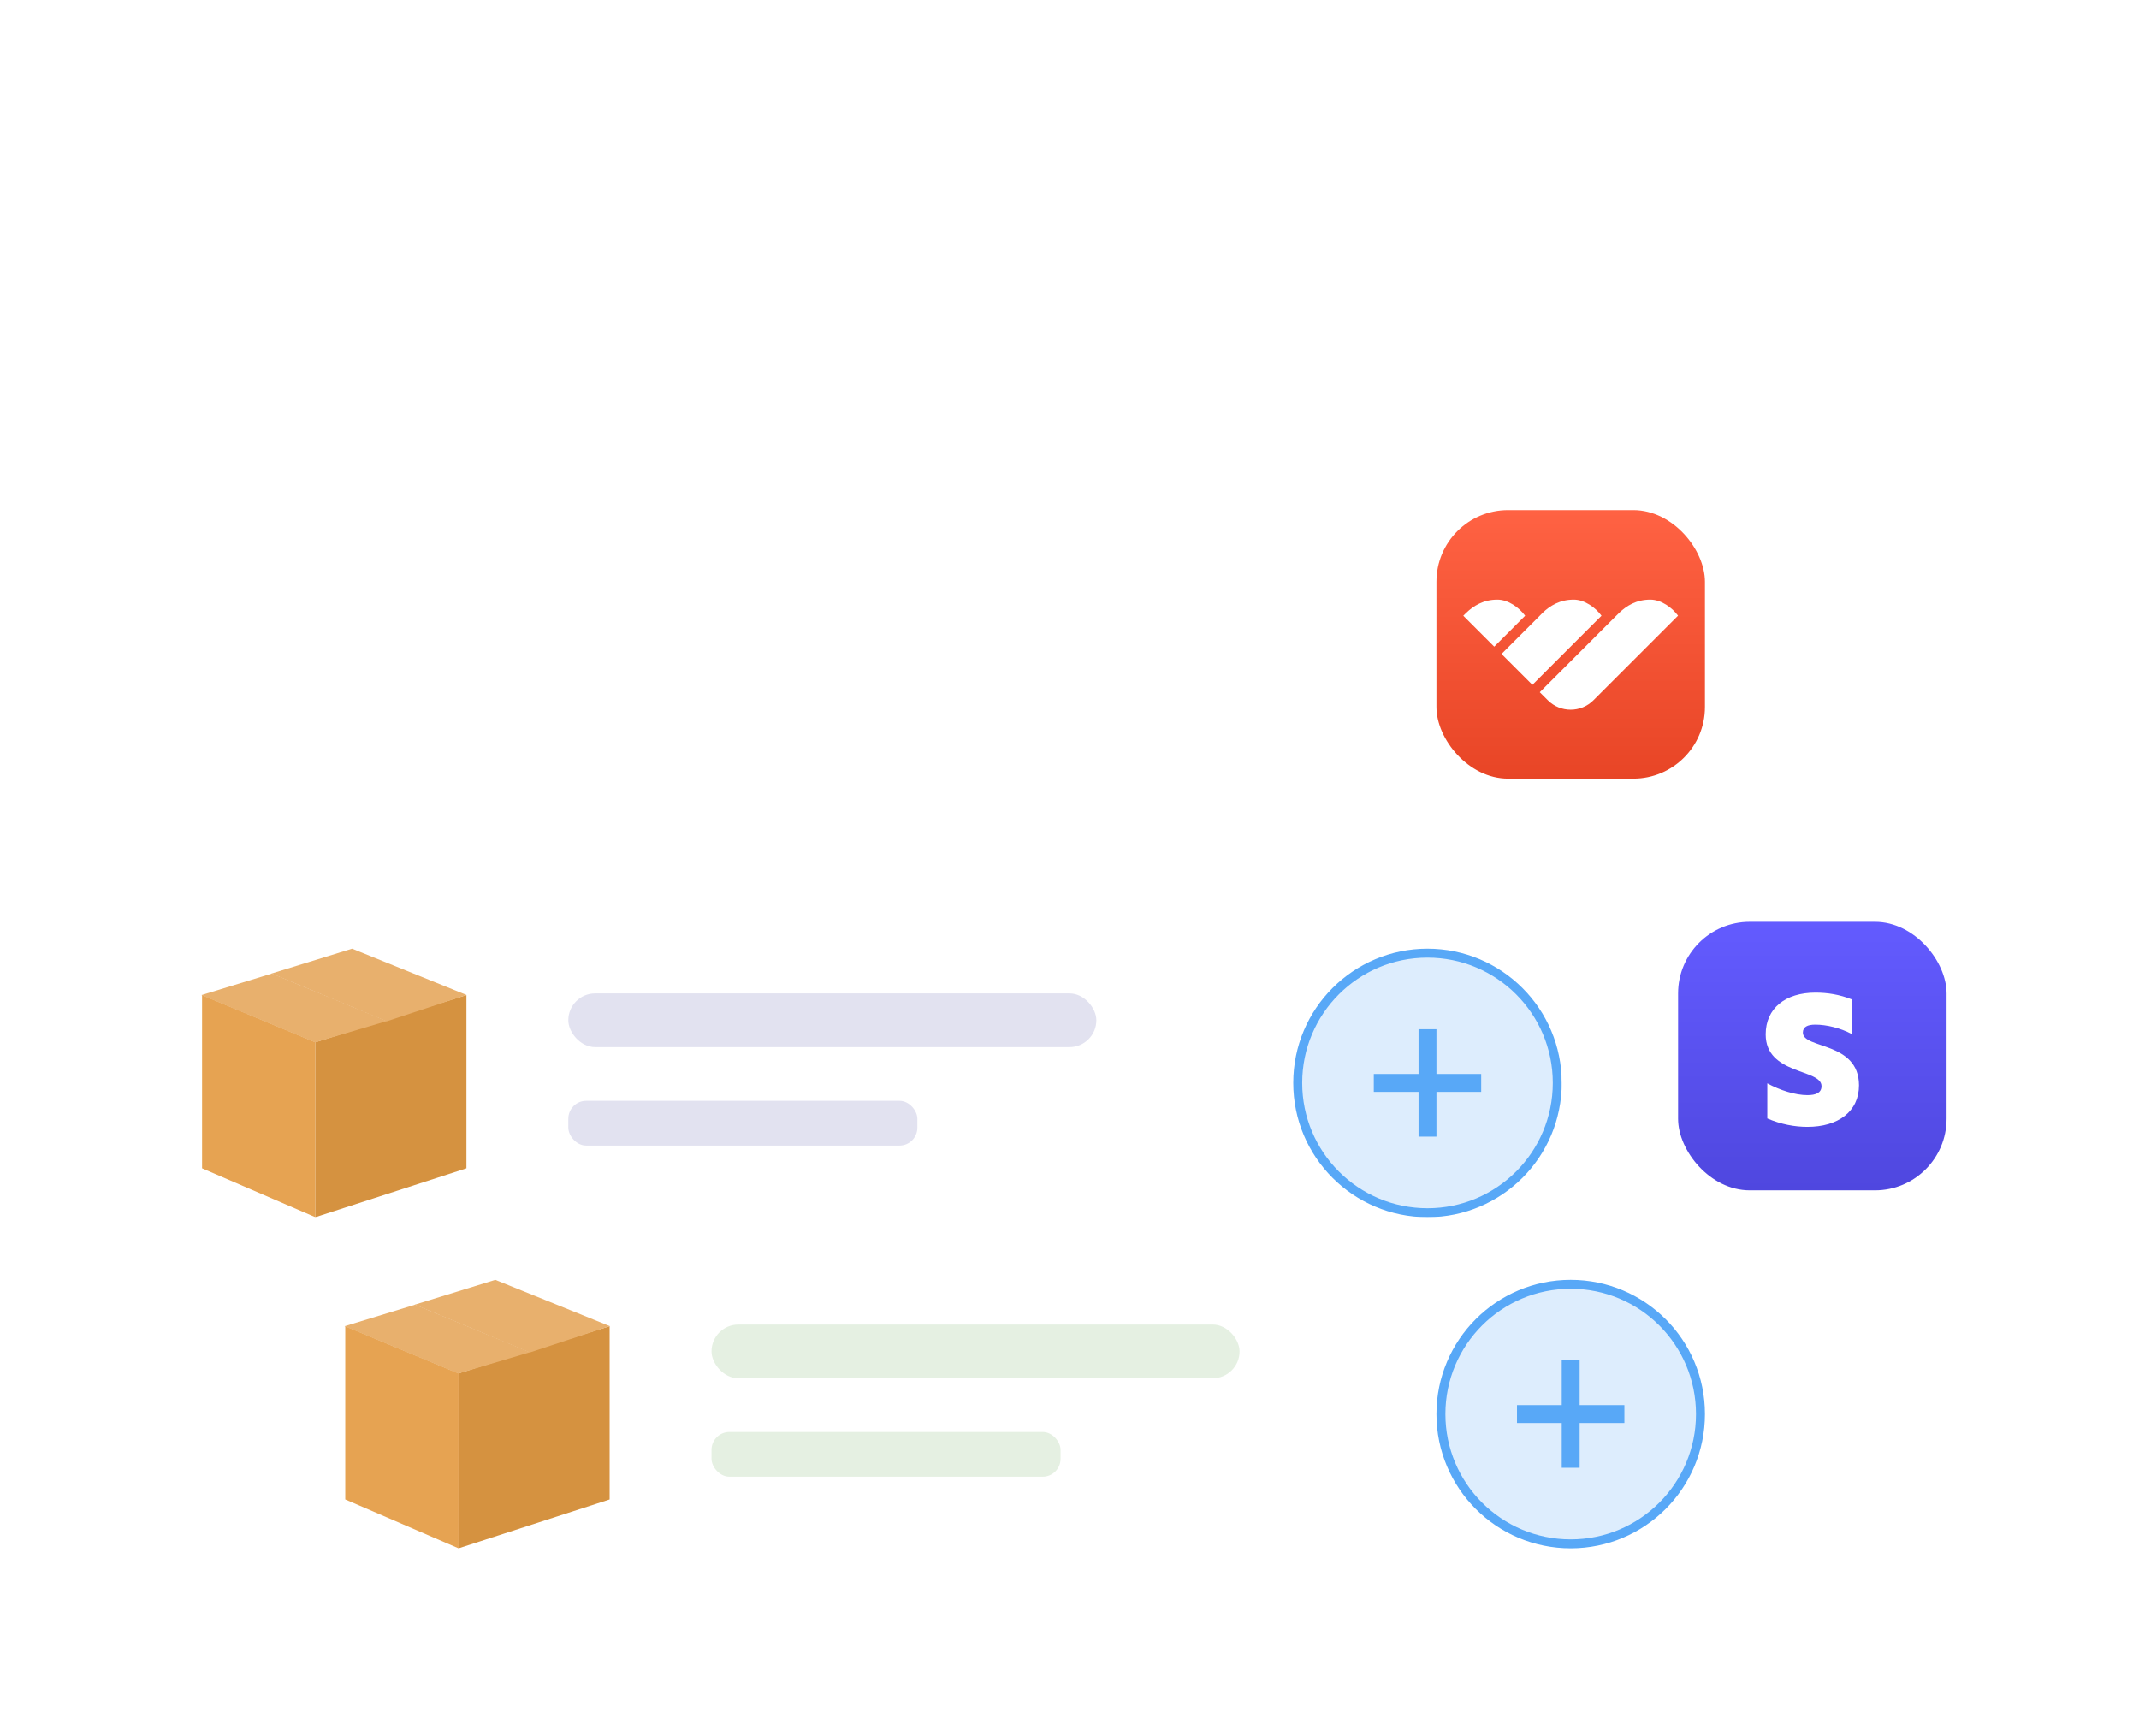 <svg width="239" height="194" viewBox="0 0 239 194" fill="none" xmlns="http://www.w3.org/2000/svg">
<g filter="url(#filter0_d_2159_669)">
<rect x="8.5" y="97" width="179" height="50" rx="6" fill="white"/>
</g>
<rect x="63.5" y="111" width="59" height="6" rx="3" fill="#E2E2F0"/>
<rect x="63.5" y="123" width="39" height="5" rx="2" fill="#E2E2F0"/>
<path d="M35.237 136L22.578 130.539V111.181L35.237 116.45V136Z" fill="#E6A352"/>
<path d="M35.235 136L52.116 130.539V111.181L35.235 116.45V136Z" fill="#D59240"/>
<path d="M22.5 111.188L30.386 108.778L43.227 114.09L35.205 116.472L22.5 111.188Z" fill="#E8B06D"/>
<path d="M30.334 108.779L39.342 106L52.129 111.175L43.203 114.118L30.334 108.779Z" fill="#E8B06D"/>
<circle cx="159.5" cy="121" r="14.5" fill="#58A8F7" fill-opacity="0.2" stroke="#58A8F7" strokeDasharray="2 2"/>
<path d="M158.5 115H160.5V120H165.5V122H160.5V127H158.5V122H153.5V120H158.5V115Z" fill="#58A8F7"/>
<g filter="url(#filter1_d_2159_669)">
<rect x="24.5" y="134" width="179" height="50" rx="6" fill="white"/>
</g>
<rect x="79.5" y="148" width="59" height="6" rx="3" fill="#E5F0E2"/>
<rect x="79.5" y="160" width="39" height="5" rx="2" fill="#E5F0E2"/>
<path d="M51.237 173L38.578 167.539V148.181L51.237 153.45V173Z" fill="#E6A352"/>
<path d="M51.235 173L68.116 167.539V148.181L51.235 153.45V173Z" fill="#D59240"/>
<path d="M38.5 148.188L46.386 145.778L59.227 151.09L51.205 153.472L38.5 148.188Z" fill="#E8B06D"/>
<path d="M46.334 145.779L55.342 143L68.129 148.175L59.203 151.118L46.334 145.779Z" fill="#E8B06D"/>
<circle cx="175.5" cy="158" r="14.5" fill="#58A8F7" fill-opacity="0.2" stroke="#58A8F7" strokeDasharray="2 2"/>
<path d="M174.5 152H176.5V157H181.5V159H176.5V164H174.5V159H169.5V157H174.5V152Z" fill="#58A8F7"/>
<g filter="url(#filter2_d_2159_669)">
<rect x="147.5" y="44" width="56" height="56" rx="28" fill="white"/>
</g>
<rect width="32" height="32" transform="translate(159.5 56)" fill="white"/>
<rect x="160.5" y="57" width="30" height="30" rx="8" fill="url(#paint0_linear_2159_669)"/>
<path d="M167.316 67C165.738 67 164.651 67.692 163.828 68.475C163.828 68.475 163.496 68.79 163.5 68.799L166.956 72.255L170.411 68.799C169.756 67.898 168.523 67 167.316 67Z" fill="white"/>
<path d="M175.848 67C174.271 67 173.184 67.692 172.361 68.475C172.361 68.475 172.057 68.781 172.043 68.799L167.772 73.071L171.222 76.521L178.943 68.799C178.289 67.898 177.056 67 175.848 67Z" fill="white"/>
<path d="M184.405 67C182.828 67 181.74 67.692 180.917 68.475C180.917 68.475 180.601 68.784 180.589 68.799L172.045 77.345L172.95 78.249C174.349 79.648 176.639 79.648 178.038 78.249L187.489 68.799H187.5C186.846 67.898 185.613 67 184.405 67Z" fill="white"/>
<g filter="url(#filter3_d_2159_669)">
<rect x="174.5" y="90" width="56" height="56" rx="28" fill="white"/>
</g>
<rect width="32" height="32" transform="translate(186.5 102)" fill="white"/>
<rect x="187.5" y="103" width="30" height="30" rx="8" fill="url(#paint1_linear_2159_669)"/>
<path fill-rule="evenodd" clip-rule="evenodd" d="M201.441 115.378C201.441 114.735 201.966 114.488 202.837 114.488C204.085 114.488 205.661 114.867 206.909 115.543V111.67C205.546 111.126 204.199 110.912 202.837 110.912C199.503 110.912 197.287 112.659 197.287 115.576C197.287 120.124 203.526 119.399 203.526 121.36C203.526 122.118 202.869 122.365 201.95 122.365C200.587 122.365 198.847 121.805 197.467 121.047V124.969C198.994 125.628 200.538 125.908 201.95 125.908C205.365 125.908 207.713 124.211 207.713 121.261C207.697 116.35 201.441 117.224 201.441 115.378Z" fill="white"/>
<defs>
<filter id="filter0_d_2159_669" x="0.5" y="91" width="195" height="66" filterUnits="userSpaceOnUse" color-interpolation-filters="sRGB">
<feFlood flood-opacity="0" result="BackgroundImageFix"/>
<feColorMatrix in="SourceAlpha" type="matrix" values="0 0 0 0 0 0 0 0 0 0 0 0 0 0 0 0 0 0 127 0" result="hardAlpha"/>
<feMorphology radius="2" operator="erode" in="SourceAlpha" result="effect1_dropShadow_2159_669"/>
<feOffset dy="2"/>
<feGaussianBlur stdDeviation="5"/>
<feComposite in2="hardAlpha" operator="out"/>
<feColorMatrix type="matrix" values="0 0 0 0 0 0 0 0 0 0 0 0 0 0 0 0 0 0 0.08 0"/>
<feBlend mode="normal" in2="BackgroundImageFix" result="effect1_dropShadow_2159_669"/>
<feBlend mode="normal" in="SourceGraphic" in2="effect1_dropShadow_2159_669" result="shape"/>
</filter>
<filter id="filter1_d_2159_669" x="16.5" y="128" width="195" height="66" filterUnits="userSpaceOnUse" color-interpolation-filters="sRGB">
<feFlood flood-opacity="0" result="BackgroundImageFix"/>
<feColorMatrix in="SourceAlpha" type="matrix" values="0 0 0 0 0 0 0 0 0 0 0 0 0 0 0 0 0 0 127 0" result="hardAlpha"/>
<feMorphology radius="2" operator="erode" in="SourceAlpha" result="effect1_dropShadow_2159_669"/>
<feOffset dy="2"/>
<feGaussianBlur stdDeviation="5"/>
<feComposite in2="hardAlpha" operator="out"/>
<feColorMatrix type="matrix" values="0 0 0 0 0 0 0 0 0 0 0 0 0 0 0 0 0 0 0.08 0"/>
<feBlend mode="normal" in2="BackgroundImageFix" result="effect1_dropShadow_2159_669"/>
<feBlend mode="normal" in="SourceGraphic" in2="effect1_dropShadow_2159_669" result="shape"/>
</filter>
<filter id="filter2_d_2159_669" x="139.5" y="38" width="72" height="72" filterUnits="userSpaceOnUse" color-interpolation-filters="sRGB">
<feFlood flood-opacity="0" result="BackgroundImageFix"/>
<feColorMatrix in="SourceAlpha" type="matrix" values="0 0 0 0 0 0 0 0 0 0 0 0 0 0 0 0 0 0 127 0" result="hardAlpha"/>
<feOffset dy="2"/>
<feGaussianBlur stdDeviation="4"/>
<feComposite in2="hardAlpha" operator="out"/>
<feColorMatrix type="matrix" values="0 0 0 0 0 0 0 0 0 0 0 0 0 0 0 0 0 0 0.08 0"/>
<feBlend mode="normal" in2="BackgroundImageFix" result="effect1_dropShadow_2159_669"/>
<feBlend mode="normal" in="SourceGraphic" in2="effect1_dropShadow_2159_669" result="shape"/>
</filter>
<filter id="filter3_d_2159_669" x="166.5" y="84" width="72" height="72" filterUnits="userSpaceOnUse" color-interpolation-filters="sRGB">
<feFlood flood-opacity="0" result="BackgroundImageFix"/>
<feColorMatrix in="SourceAlpha" type="matrix" values="0 0 0 0 0 0 0 0 0 0 0 0 0 0 0 0 0 0 127 0" result="hardAlpha"/>
<feOffset dy="2"/>
<feGaussianBlur stdDeviation="4"/>
<feComposite in2="hardAlpha" operator="out"/>
<feColorMatrix type="matrix" values="0 0 0 0 0 0 0 0 0 0 0 0 0 0 0 0 0 0 0.08 0"/>
<feBlend mode="normal" in2="BackgroundImageFix" result="effect1_dropShadow_2159_669"/>
<feBlend mode="normal" in="SourceGraphic" in2="effect1_dropShadow_2159_669" result="shape"/>
</filter>
<linearGradient id="paint0_linear_2159_669" x1="175.5" y1="57" x2="175.5" y2="87" gradientUnits="userSpaceOnUse">
<stop stop-color="#FF6243"/>
<stop offset="1" stop-color="#E84526"/>
</linearGradient>
<linearGradient id="paint1_linear_2159_669" x1="202.5" y1="103" x2="202.5" y2="133" gradientUnits="userSpaceOnUse">
<stop stop-color="#635BFF"/>
<stop offset="1" stop-color="#4F47DF"/>
</linearGradient>
</defs>
</svg>
